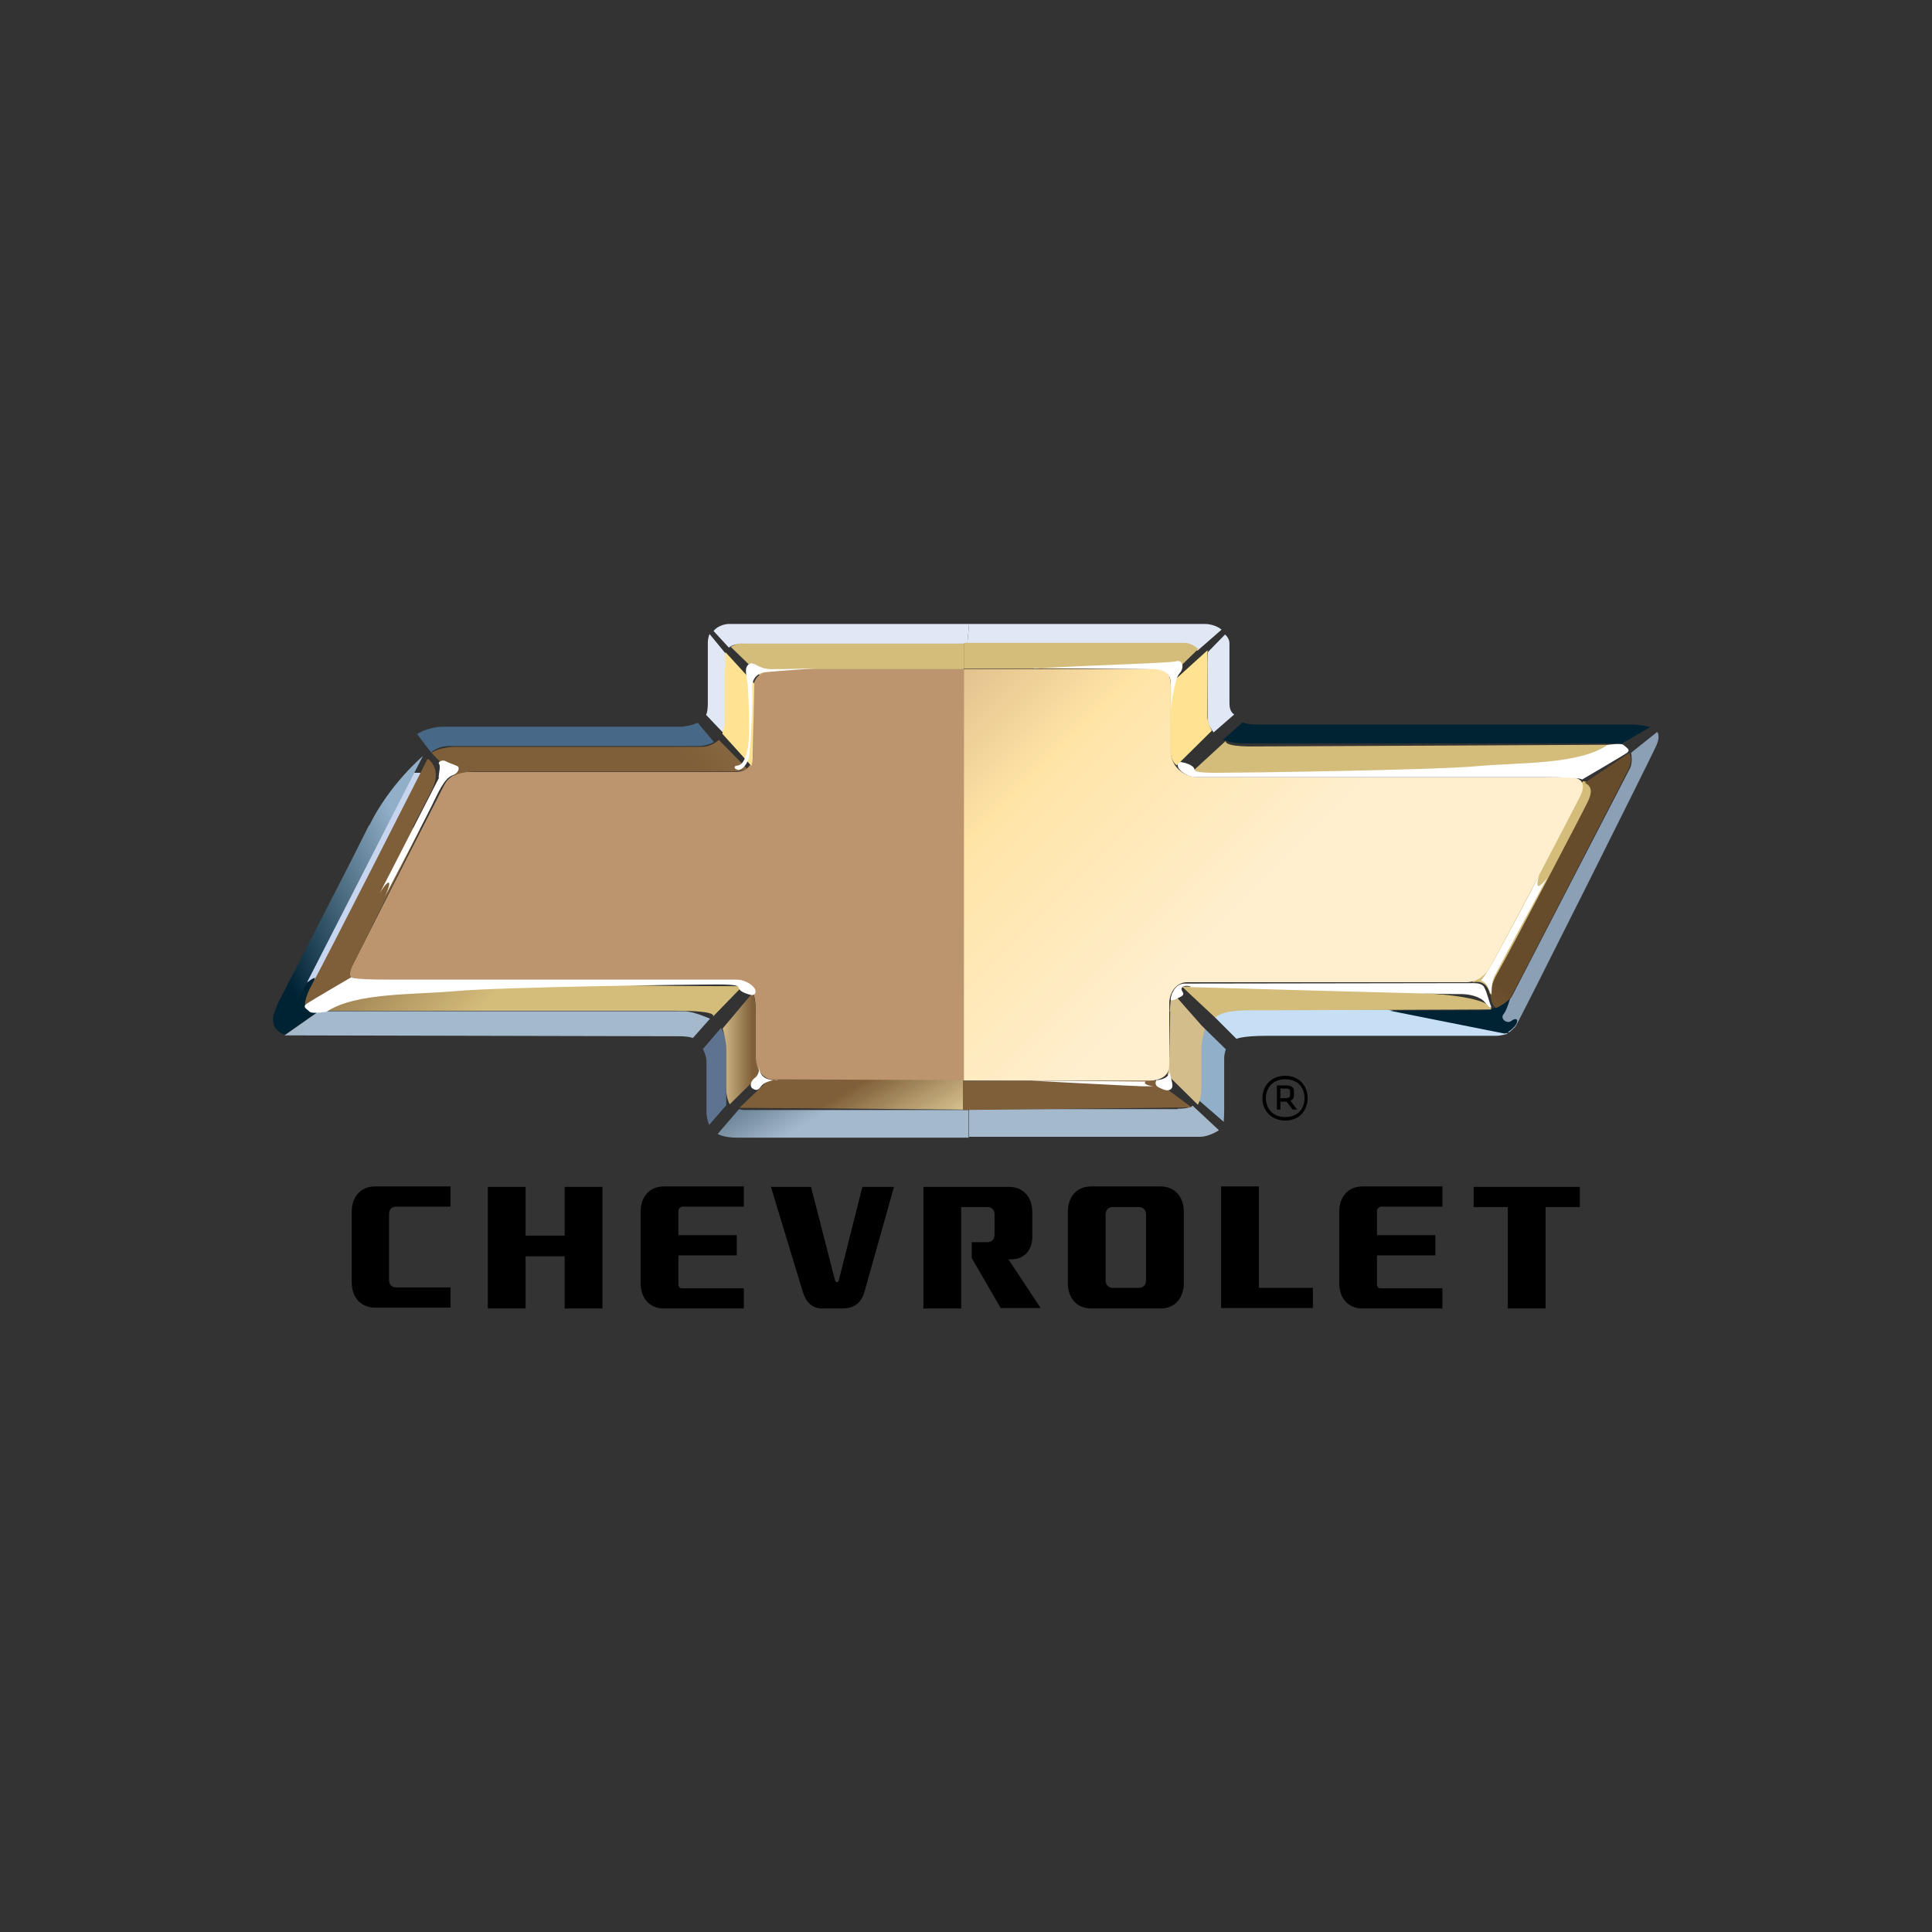 <svg xmlns="http://www.w3.org/2000/svg" xmlns:xlink="http://www.w3.org/1999/xlink" id="Layer_1" viewBox="0 0 44 44"><rect x="0" y="0" width="44" height="44" fill="#333333" stroke="none"/><defs><style>      .st0 {        fill: url(#linear-gradient2);      }      .st1 {        fill: url(#linear-gradient1);      }      .st2 {        fill: url(#linear-gradient9);      }      .st3 {        fill: url(#linear-gradient3);      }      .st4 {        fill: url(#linear-gradient6);      }      .st5 {        fill: url(#linear-gradient8);      }      .st6 {        fill: url(#linear-gradient7);      }      .st7 {        fill: url(#linear-gradient5);      }      .st8 {        fill: url(#linear-gradient4);      }      .st9 {        fill: url(#linear-gradient31);      }      .st10 {        fill: url(#linear-gradient30);      }      .st11 {        fill: url(#linear-gradient32);      }      .st12 {        fill: url(#linear-gradient34);      }      .st13 {        fill: url(#linear-gradient33);      }      .st14 {        fill: url(#linear-gradient28);      }      .st15 {        fill: url(#linear-gradient29);      }      .st16 {        fill: url(#linear-gradient18);      }      .st17 {        fill: url(#linear-gradient13);      }      .st18 {        fill: url(#linear-gradient12);      }      .st19 {        fill: url(#linear-gradient15);      }      .st20 {        fill: url(#linear-gradient16);      }      .st21 {        fill: url(#linear-gradient11);      }      .st22 {        fill: url(#linear-gradient10);      }      .st23 {        fill: url(#linear-gradient17);      }      .st24 {        fill: url(#linear-gradient14);      }      .st25 {        fill: url(#linear-gradient19);      }      .st26 {        fill: url(#linear-gradient23);      }      .st27 {        fill: url(#linear-gradient22);      }      .st28 {        fill: url(#linear-gradient24);      }      .st29 {        fill: url(#linear-gradient25);      }      .st30 {        fill: url(#linear-gradient21);      }      .st31 {        fill: url(#linear-gradient20);      }      .st32 {        fill: url(#linear-gradient27);      }      .st33 {        fill: url(#linear-gradient26);      }      .st34 {        fill: url(#linear-gradient);      }      .st35 {        fill: #fff;      }    </style><linearGradient id="linear-gradient" x1="-2528.72" y1="542.08" x2="-2528.68" y2="542.08" gradientTransform="translate(-333760.45 449338.88) rotate(117.1) scale(199.72 -170.53) skewX(-23.46)" gradientUnits="userSpaceOnUse"><stop offset="0" stop-color="#c7d6ee"></stop><stop offset=".18" stop-color="#91afc8"></stop><stop offset="1" stop-color="#002334"></stop></linearGradient><linearGradient id="linear-gradient1" x1="229.18" y1="-823.23" x2="229.21" y2="-823.23" gradientTransform="translate(-126692.33 -52420.02) rotate(-44.48) scale(156.11 -153.3) skewX(-1.01)" gradientUnits="userSpaceOnUse"><stop offset="0" stop-color="#e1e8f5"></stop><stop offset=".9" stop-color="#92a5c1"></stop><stop offset=".95" stop-color="#476886"></stop><stop offset="1" stop-color="#e1e8f5"></stop></linearGradient><linearGradient id="linear-gradient2" x1="-2527.54" y1="531.83" x2="-2527.51" y2="531.83" gradientTransform="translate(347508.87 -224372.24) rotate(-44.48) scale(159.7 -156.83) skewX(-1.01)" gradientUnits="userSpaceOnUse"><stop offset="0" stop-color="#e1e8f5"></stop><stop offset=".04" stop-color="#476886"></stop><stop offset=".09" stop-color="#92a5c1"></stop><stop offset="1" stop-color="#e1e8f5"></stop></linearGradient><linearGradient id="linear-gradient3" x1="-2521.31" y1="521.55" x2="-2521.27" y2="521.55" gradientTransform="translate(111269.81 -66985.33) rotate(-42.49) scale(50.31 -49.34) skewX(-1.01)" gradientUnits="userSpaceOnUse"><stop offset="0" stop-color="#e1e8f5"></stop><stop offset=".16" stop-color="#c7d6ee"></stop><stop offset="1" stop-color="#e1e8f5"></stop></linearGradient><linearGradient id="linear-gradient4" x1="-2539.38" y1="539.12" x2="-2539.34" y2="539.12" gradientTransform="translate(-119111.35 -70911.59) rotate(-137.51) scale(53.26 52.24) skewX(-1.01)" xlink:href="#linear-gradient3"></linearGradient><linearGradient id="linear-gradient5" x1="-2526.79" y1="531.9" x2="-2526.76" y2="531.9" gradientTransform="translate(389658.41 -251546.64) rotate(-44.48) scale(179.11 -175.89) skewX(-1.01)" gradientUnits="userSpaceOnUse"><stop offset="0" stop-color="#476886"></stop><stop offset=".13" stop-color="#92a5c1"></stop><stop offset=".13" stop-color="#92a5c1"></stop><stop offset="1" stop-color="#e1e8f5"></stop></linearGradient><linearGradient id="linear-gradient6" x1="-2554.56" y1="503.44" x2="-2554.53" y2="503.44" gradientTransform="translate(-27672.64 -60908) rotate(-125.49) scale(25.8 -25.49) skewX(.96)" gradientUnits="userSpaceOnUse"><stop offset="0" stop-color="#002334"></stop><stop offset=".11" stop-color="#fff"></stop><stop offset=".11" stop-color="#fff"></stop><stop offset=".18" stop-color="#91afc8"></stop><stop offset=".24" stop-color="#002334"></stop><stop offset=".53" stop-color="#5e738f"></stop><stop offset=".76" stop-color="#002334"></stop><stop offset="1" stop-color="#002334"></stop></linearGradient><linearGradient id="linear-gradient7" x1="-2536.04" y1="540.97" x2="-2536.01" y2="540.97" gradientTransform="translate(-323623.17 86019.79) rotate(153.44) scale(128.92 -125.28) skewX(-.81)" gradientUnits="userSpaceOnUse"><stop offset="0" stop-color="#91afc8"></stop><stop offset="1" stop-color="#002334"></stop></linearGradient><linearGradient id="linear-gradient8" x1="-2533.45" y1="517.95" x2="-2533.41" y2="517.95" gradientTransform="translate(3120.4 -129152.04) rotate(-100.18) scale(50.03 -49.98) skewX(.35)" gradientUnits="userSpaceOnUse"><stop offset="0" stop-color="#a5b9cc"></stop><stop offset="1" stop-color="#002334"></stop></linearGradient><linearGradient id="linear-gradient9" x1="-2474.64" y1="535.83" x2="-2474.6" y2="535.83" gradientTransform="translate(36370.34 7618.15) scale(14.69 -14.17)" gradientUnits="userSpaceOnUse"><stop offset="0" stop-color="#5e738f"></stop><stop offset=".49" stop-color="#91afc8"></stop><stop offset=".49" stop-color="#91afc8"></stop><stop offset="1" stop-color="#91afc8"></stop></linearGradient><linearGradient id="linear-gradient10" x1="-2556.66" y1="535.87" x2="-2556.62" y2="535.87" gradientTransform="translate(-46474.69 9426.72) rotate(-180) scale(18.19 17.55)" gradientUnits="userSpaceOnUse"><stop offset="0" stop-color="#5e738f"></stop><stop offset=".32" stop-color="#91afc8"></stop><stop offset=".32" stop-color="#91afc8"></stop><stop offset="1" stop-color="#91afc8"></stop></linearGradient><linearGradient id="linear-gradient11" x1="-2526.38" y1="531.44" x2="-2526.34" y2="531.44" gradientTransform="translate(170700.7 -188297.07) rotate(-59.55) scale(98.18 -97.29) skewX(-.88)" xlink:href="#linear-gradient8"></linearGradient><linearGradient id="linear-gradient12" x1="-2526.07" y1="542.85" x2="-2526.03" y2="542.85" gradientTransform="translate(80370.95 241744.14) rotate(59.55) scale(98.94 -98.04) skewX(.88)" gradientUnits="userSpaceOnUse"><stop offset="0" stop-color="#002334"></stop><stop offset=".78" stop-color="#a5b9cc"></stop><stop offset="1" stop-color="#a5b9cc"></stop></linearGradient><linearGradient id="linear-gradient13" x1="-2528.34" y1="537.83" x2="-2528.3" y2="537.83" gradientTransform="translate(361270.85 1079262.66) rotate(59.55) scale(441.85 -437.84) skewX(.88)" gradientUnits="userSpaceOnUse"><stop offset="0" stop-color="#ffefcf"></stop><stop offset=".46" stop-color="#ffe4a6"></stop><stop offset="1" stop-color="#bc956e"></stop></linearGradient><linearGradient id="linear-gradient14" x1="-2526.78" y1="532.85" x2="-2526.74" y2="532.85" gradientTransform="translate(195366.4 -141435.15) rotate(-47.59) scale(93.13 -91.63) skewX(-1.01)" gradientUnits="userSpaceOnUse"><stop offset="0" stop-color="#5e738f"></stop><stop offset=".61" stop-color="#91afc8"></stop><stop offset=".61" stop-color="#91afc8"></stop><stop offset="1" stop-color="#c7dff4"></stop></linearGradient><linearGradient id="linear-gradient15" x1="-2527.17" y1="537.55" x2="-2527.14" y2="537.55" gradientTransform="translate(134504.48 401728.64) rotate(59.55) scale(164.54 -163.05) skewX(.88)" gradientUnits="userSpaceOnUse"><stop offset="0" stop-color="#e1e8f5"></stop><stop offset=".81" stop-color="#7f97b4"></stop><stop offset=".81" stop-color="#7f97b4"></stop><stop offset=".9" stop-color="#476886"></stop><stop offset="1" stop-color="#002334"></stop></linearGradient><linearGradient id="linear-gradient16" x1="-2529.36" y1="535.27" x2="-2529.32" y2="535.27" gradientTransform="translate(467478.12 -514515.97) rotate(-59.55) scale(268.15 -265.72) skewX(-.88)" gradientUnits="userSpaceOnUse"><stop offset="0" stop-color="#8ca0b5"></stop><stop offset=".14" stop-color="#e1e8f5"></stop><stop offset=".14" stop-color="#e1e8f5"></stop><stop offset=".81" stop-color="#7f97b4"></stop><stop offset=".9" stop-color="#476886"></stop><stop offset="1" stop-color="#002334"></stop></linearGradient><linearGradient id="linear-gradient17" x1="-2524.72" y1="532.53" x2="-2524.68" y2="532.53" gradientTransform="translate(136081.16 -44157.43) rotate(-29.56) scale(55.33 -53.85) skewX(-.87)" gradientUnits="userSpaceOnUse"><stop offset="0" stop-color="#002334"></stop><stop offset=".81" stop-color="#a5b9cc"></stop><stop offset=".81" stop-color="#a5b9cc"></stop><stop offset=".89" stop-color="#002334"></stop><stop offset="1" stop-color="#002334"></stop></linearGradient><linearGradient id="linear-gradient18" x1="-2526.31" y1="539.17" x2="-2526.28" y2="539.17" gradientTransform="translate(314343.37 472502.28) rotate(44.48) scale(220.65 -216.68) skewX(1.01)" gradientUnits="userSpaceOnUse"><stop offset="0" stop-color="#d4bc7b"></stop><stop offset=".33" stop-color="#7f5f39"></stop><stop offset="1" stop-color="#d4bc7b"></stop></linearGradient><linearGradient id="linear-gradient19" x1="-2531.01" y1="534.23" x2="-2530.98" y2="534.23" gradientTransform="translate(-225564.72 337489.22) rotate(135.52) scale(157.61 154.77) skewX(1.01)" xlink:href="#linear-gradient18"></linearGradient><linearGradient id="linear-gradient20" x1="-2529.87" y1="534.74" x2="-2529.84" y2="534.74" gradientTransform="translate(-364307.44 545363.35) rotate(135.52) scale(254.75 250.17) skewX(1.01)" xlink:href="#linear-gradient18"></linearGradient><linearGradient id="linear-gradient21" x1="-2496.25" y1="535.28" x2="-2496.22" y2="535.28" gradientTransform="translate(59277.03 12282.11) scale(23.74 -22.9)" gradientUnits="userSpaceOnUse"><stop offset="0" stop-color="#d3bd8b"></stop><stop offset="1" stop-color="#7f5f39"></stop></linearGradient><linearGradient id="linear-gradient22" x1="-2550.97" y1="535.27" x2="-2550.93" y2="535.27" gradientTransform="translate(-60543.62 12284.08) rotate(-180) scale(23.74 22.9)" xlink:href="#linear-gradient21"></linearGradient><linearGradient id="linear-gradient23" x1="-2525.47" y1="543.59" x2="-2525.44" y2="543.59" gradientTransform="translate(70650.5 212731.89) rotate(59.55) scale(87.07 -86.28) skewX(.88)" gradientUnits="userSpaceOnUse"><stop offset="0" stop-color="#7f5f39"></stop><stop offset=".65" stop-color="#d3bd8b"></stop><stop offset=".89" stop-color="#ffe4a6"></stop><stop offset="1" stop-color="#ffe4a6"></stop></linearGradient><linearGradient id="linear-gradient24" x1="-2532.58" y1="541.65" x2="-2532.54" y2="541.65" gradientTransform="translate(-166469.79 182514.05) rotate(120.45) scale(95.12 -94.26) skewX(-.88)" gradientUnits="userSpaceOnUse"><stop offset="0" stop-color="#7f5f39"></stop><stop offset=".46" stop-color="#d3bd8b"></stop><stop offset=".89" stop-color="#ffe4a6"></stop><stop offset="1" stop-color="#ffe4a6"></stop></linearGradient><linearGradient id="linear-gradient25" x1="-2527.28" y1="531.38" x2="-2527.25" y2="531.38" gradientTransform="translate(310715.9 -200677.23) rotate(-44.48) scale(142.82 -140.25) skewX(-1.01)" gradientUnits="userSpaceOnUse"><stop offset="0" stop-color="#d4bc7b"></stop><stop offset=".04" stop-color="#7f5f39"></stop><stop offset=".11" stop-color="#d1ac75"></stop><stop offset="1" stop-color="#d4bc7b"></stop></linearGradient><linearGradient id="linear-gradient26" x1="-2533.58" y1="537.85" x2="-2533.54" y2="537.85" gradientTransform="translate(-317411.51 -204177.85) rotate(-135.52) scale(145.32 142.7) skewX(-1.01)" xlink:href="#linear-gradient25"></linearGradient><linearGradient id="linear-gradient27" x1="-2521.46" y1="522.28" x2="-2521.43" y2="522.28" gradientTransform="translate(113678.08 -68394.74) rotate(-42.49) scale(51.38 -50.39) skewX(-1.01)" gradientUnits="userSpaceOnUse"><stop offset="0" stop-color="#ffe292"></stop><stop offset=".16" stop-color="#d1ac75"></stop><stop offset="1" stop-color="#ffe292"></stop></linearGradient><linearGradient id="linear-gradient28" x1="-2539.38" y1="539.53" x2="-2539.35" y2="539.53" gradientTransform="translate(-119792.89 -71290.84) rotate(-137.51) scale(53.56 52.53) skewX(-1.01)" xlink:href="#linear-gradient27"></linearGradient><linearGradient id="linear-gradient29" x1="-2526.57" y1="531.67" x2="-2526.53" y2="531.67" gradientTransform="translate(360876.28 -232998.09) rotate(-44.48) scale(165.91 -162.92) skewX(-1.01)" gradientUnits="userSpaceOnUse"><stop offset="0" stop-color="#7f5f39"></stop><stop offset="1" stop-color="#bd9b6a"></stop></linearGradient><linearGradient id="linear-gradient30" x1="-2525.27" y1="538" x2="-2525.24" y2="538" gradientTransform="translate(100594.74 151056.95) rotate(44.48) scale(70.59 -69.32) skewX(1.01)" gradientUnits="userSpaceOnUse"><stop offset="0" stop-color="#7f5f39"></stop><stop offset="1" stop-color="#d4bc7b"></stop></linearGradient><linearGradient id="linear-gradient31" x1="-2529.4" y1="535.06" x2="-2529.36" y2="535.06" gradientTransform="translate(393582.45 -474351.24) rotate(-62.14) scale(237.78 -235.95) skewX(-.84)" gradientUnits="userSpaceOnUse"><stop offset="0" stop-color="#a78a5e"></stop><stop offset=".76" stop-color="#7f5f39"></stop><stop offset=".92" stop-color="#674c2b"></stop><stop offset="1" stop-color="#674c2b"></stop></linearGradient><linearGradient id="linear-gradient32" x1="-2530.34" y1="535.78" x2="-2530.31" y2="535.78" gradientTransform="translate(-601092.95 -1098691.76) rotate(-130.51) scale(486.25 -479) skewX(1)" xlink:href="#linear-gradient13"></linearGradient><linearGradient id="linear-gradient33" x1="-2525.24" y1="531.08" x2="-2525.21" y2="531.08" gradientTransform="translate(332672.78 -214840.36) rotate(-44.48) scale(153.04 -150.29) skewX(-1.01)" gradientUnits="userSpaceOnUse"><stop offset="0" stop-color="#7f5f39"></stop><stop offset="1" stop-color="#e9cf98"></stop></linearGradient><linearGradient id="linear-gradient34" x1="-2526.39" y1="532.37" x2="-2526.35" y2="532.37" gradientTransform="translate(448344.05 -289302.19) rotate(-44.48) scale(206.09 -202.38) skewX(-1.01)" gradientUnits="userSpaceOnUse"><stop offset="0" stop-color="#7f5f39"></stop><stop offset="1" stop-color="#e4cb90"></stop></linearGradient></defs><path class="st34" d="M6.96,22.36h.25s2.44-4.76,2.44-4.76h-.25s-2.44,4.76-2.44,4.76h0Z"></path><path class="st1" d="M22.07,14.21l-.04.45h4.93c.16,0,.25.04.31.16l.55-.48s-.14-.13-.39-.13h-5.37Z"></path><path class="st0" d="M16.61,14.21c-.13,0-.28.06-.36.16l.35.38s.07-.09.35-.09h5.08l.04-.45h-5.46Z"></path><path class="st3" d="M16.12,14.64v1.37c0,.22-.04.27-.04.27l.39.41s.06-.14.06-.23v-1.36c0-.09,0-.21,0-.21l-.37-.45s-.04.08-.04.2"></path><path class="st8" d="M27.51,14.85s-.01.16-.01.25.01,1.25.01,1.33.13.25.13.25l.47-.41s-.11-.04-.11-.25v-1.37c0-.12-.1-.2-.1-.2l-.39.4h0Z"></path><path class="st7" d="M15.57,16.55c-.15,0-5.18,0-5.45,0-.39,0-.62.17-.62.17l.32.42s.13-.15.41-.15h5.68c.2,0,.35-.09.35-.09l-.37-.44s-.18.08-.32.08"></path><path class="st4" d="M6.81,22.71l-.58.4s-.05.17.04.3c.09.13.22.15.22.15l.76-.53s-.43-.02-.25-.33c.18-.31.17-.43.17-.43,0,0-.21.03-.35.44"></path><path class="st6" d="M8.4,18.8c-.46.94-2.02,3.94-2.07,4.05-.05.11-.11.29-.11.29l.6-.43,2.81-5.49s-.76.64-1.22,1.58"></path><path class="st5" d="M7.25,23.04l-.77.54s8.77.02,8.99.02.31.04.31.04l.39-.44s-.38-.17-.59-.17H7.25Z"></path><path class="st2" d="M16.01,23.89s.08.16.08.29v1.14c0,.16.06.3.06.3l.39-.45v-1.36c0-.22-.12-.4-.12-.4l-.41.48h0Z"></path><path class="st22" d="M27.27,23.67v1.36l.6.52s.01-.14.01-.3v-1.14c0-.13.04-.21.04-.21l-.53-.52s-.13.06-.13.28"></path><path class="st21" d="M26.82,25.26h-4.75v.63h5.26c.18,0,.39-.12.43-.15l-.6-.56s-.04.07-.34.07"></path><path class="st18" d="M16.34,25.82s.12.09.46.09,5.26,0,5.26,0v-.63h-5.08c-.09,0-.15-.02-.15-.02l-.49.57Z"></path><path class="st17" d="M17.7,15.24c-.28,0-.55.15-.55.45v1.47c0,.3-.18.42-.4.42h-6.09c-.25,0-.44.1-.55.31-.09.17-1.61,3.16-2.1,4.13-.11.21-.01.34.26.34h8.51c.37,0,.43.33.43.66v1.14c0,.21.21.45.46.45h4.28v-9.37h-4.25,0Z"></path><path class="st24" d="M27.67,23.17l.49.49s.12-.07.69-.07h5.23c.11,0,.26-.05.26-.05l-2.76-.55s-3.2,0-3.35,0c0,0-.01,0-.02,0-.32,0-.54.17-.54.17"></path><path class="st19" d="M27.85,16.85s.24.08.43.08h8.23c.25,0,.4.02.4.02l.67-.39s-.21-.06-.43-.06h-8.55c-.21,0-.3-.05-.3-.05l-.45.4h0Z"></path><path class="st20" d="M37.15,17.16s.04.21-.03.34c-.07.14-2.56,4.94-2.67,5.16-.11.22-.37.3-.37.3l.28.56s.1-.07.16-.15c.06-.08,3.12-6.19,3.21-6.41.09-.21.01-.29.01-.29l-.6.48h0Z"></path><path class="st23" d="M33.82,23.01c-.33,0-2.16.01-2.16.01l2.61.52s.16-.07.25-.2c.08-.13,0-.17-.1-.09-.1.08-.26-.05-.18-.15.08-.09.16-.39.16-.39,0,0-.26.29-.59.29"></path><path class="st16" d="M9.51,22.59c-1.71.11-2.26.43-2.26.43h8.17c.93,0,.82.12.82.13l.67-.69s-1.62,0-2.64-.02c-.13,0-.28,0-.44,0-1.1,0-2.82.05-4.32.15M16.24,23.16h0s0,0,0,0Z"></path><path class="st25" d="M28.79,22.45c-.73.02-1.87.02-1.87.02l.76.71s.08-.17.75-.17,5.53-.02,5.53-.02c0,0,.08-.26-1.35-.36-1.13-.08-2.83-.18-3.65-.18-.06,0-.12,0-.18,0"></path><path class="st31" d="M27.06,17.66s1.15,0,1.87.02,5.14-.18,6.35-.29c1.21-.11,1.6-.43,1.6-.43,0,0-7.71.04-8.38.04s-.58-.13-.58-.13l-.86.79Z"></path><path class="st30" d="M16.46,23.43s.08.26.08.46v.9c0,.24.08.36.08.36l.69-.68s-.1-.24-.1-.42v-1.02c0-.24-.06-.43-.06-.43l-.69.82h0Z"></path><path class="st27" d="M26.65,23.03c0,.24-.02.86-.02,1.05s-.04.4-.04.4l.69.68s.08-.12.08-.36v-.9c0-.2.08-.46.08-.46l-.74-.84c-.04.14-.05.29-.06.44"></path><path class="st26" d="M16.85,25.23l5.06.04h.02v-.67l-4.41-.02-.67.64h0Z"></path><path class="st28" d="M21.95,24.61h-.02v.67l5.21-.06-.84-.62-4.35.02h0Z"></path><path class="st29" d="M16.92,14.65c-.14,0-.28.08-.28.08l.67.65s.07-.14.54-.14h4.1v-.58h-5.04Z"></path><path class="st33" d="M21.95,14.65v.58h4.1c.47,0,.57.2.57.2l.67-.65s-.16-.14-.31-.14h-5.04Z"></path><path class="st32" d="M16.51,15.22v1.18c0,.14-.06.31-.06.31l.66.73s.04-.06.04-.37.03-1.5.03-1.5l-.66-.72s0,.19,0,.37"></path><path class="st14" d="M26.65,15.58v1.46c0,.31.15.39.15.39l.8-.79s-.1-.17-.1-.31,0-.99,0-1.17,0-.35,0-.35l-.85.77h0Z"></path><path class="st15" d="M15.97,17.01h-5.63c-.16,0-.43.06-.51.14l.51.52s.14-.1.49-.1h5.86c.16,0,.33-.06.33-.06l-.65-.66s-.16.16-.39.16"></path><path class="st10" d="M33.52,22.38s.32-.12.41.25c0,0,.08.12.3-.19.22-.31,2.27-4.45,2.25-4.51-.02-.06-.43-.14-.43-.14l-2.52,4.59Z"></path><path class="st9" d="M36.1,17.83c.1.06.2.14.06.43-.14.29-1.72,3.31-2.05,3.89-.34.58-.04.81-.04.81,0,0,.26-.12.33-.24.08-.13,2.49-4.81,2.65-5.13.17-.31.05-.44.05-.44l-1.01.68h0Z"></path><path class="st11" d="M21.95,15.24v9.37h4.22c.24,0,.46-.09.46-.36v-1.4c0-.27.18-.48.4-.48h6.36c.22,0,.42-.13.54-.34.52-.94,1.95-3.68,2.06-3.9.13-.27.05-.43-.26-.43h-8.43c-.37,0-.64-.27-.64-.6v-1.53c0-.21-.12-.33-.4-.33h-4.31s0,0,0,0Z"></path><path class="st13" d="M7.18,22.76l.82-.49s-.09-.04.05-.33c.15-.29,1.52-3.05,1.52-3.05l-.31-.07-2.09,3.93h0Z"></path><path class="st12" d="M7.11,22.41c-.2.36-.16.5-.16.5l.49-.32s2.18-4.15,2.41-4.63c.22-.48-.11-.68-.11-.68,0,0-2.42,4.77-2.63,5.13"></path><path class="st35" d="M7.44,23.04s-.33.06-.39,0c-.06-.06-.16-.1-.08-.17.08-.06,1.04-.62,1.04-.62,0,0-.12.06.87.06h7.89c.21,0,.4.14.43.23.03.09-.03.13-.09.12-.06-.01-.23-.06-.27-.13-.04-.06.05-.11-.52-.11s-4.93.06-5.92.15c-.99.09-2.29.03-2.96.47M36.59,16.97s.33-.06.39,0c.06.06.16.1.08.17-.08.06-1.04.62-1.04.62,0,0,.12-.06-.87-.06h-7.89c-.21,0-.4-.14-.43-.23-.03-.09.03-.13.09-.11.07.01.23.06.27.13.04.06-.05.11.52.11s4.93-.06,5.92-.15c.99-.09,2.28-.03,2.96-.47M9.99,17.71c0-.09.05-.26.01-.31-.04-.05.08-.11.16-.06.08.05.26.09.28.13.02.04-.01.14-.12.18-.11.04-.21.13-.39.5-.17.37-1.16,2.26-1.16,2.26,0,0,.14-.3.08-.31-.06,0-.2.24-.2.24l1.35-2.63h0ZM16.81,17.53c-.08,0-.11-.08-.04-.09.07-.01.17-.02.25-.34.08-.33.02-1.31.01-1.49-.01-.18-.1-.39.02-.48.12-.09.2.11.52.11s1.02-.02,1.02-.02c0,0-1,.07-1.17.09-.17.02-.31.15-.29.39.02.24-.04,1.45-.08,1.58-.05.13-.13.25-.25.26M23.55,15.21c-.13,0,2.54.03,2.7.03s.36.05.4.22c.04.17.01.71.01.71,0,0,.08-.7.2-.83.12-.13.08-.32-.07-.28-.16.04-1.39.07-3.24.16M27.11,22.46c-.08-.01-.18-.02-.2.05-.02.07.11.12-.02.19-.13.07-.23.11-.23.06s.07-.36.32-.36,6.47-.01,6.57-.01.22.01.26.11c.05.09.11.33.14.4.04.07-.02.07-.13-.07-.11-.14-.38-.2-.6-.19-.22.01-6.11-.16-6.11-.16M33.97,22.66s-.06-.13-.1-.21c-.04-.08-.14-.12-.14-.12,0,0,.12-.14.29-.45.17-.31.96-1.77,1.04-1.97,0,0-.18.54.17.09,0,0-1.13,2.1-1.2,2.24-.07.14-.06.41-.06.41M17.29,24.3s.01.17-.09.24c-.1.07-.14.2-.06.25.09.06.14.03.2-.06.06-.08.26-.15.39-.13,0,0-.44.06-.44-.31M23.47,24.61s2.42.13,2.56.13h.24s-.26-.03-.18-.11l-2.63-.02h0ZM26.34,24.59s-.07.11.04.17c.12.06.23.11.3.03.07-.08-.06-.31-.04-.46,0,0,.06.24-.3.27"></path><path d="M29.29,24.79h-.13v.22h.13c.07,0,.09-.03.09-.07v-.08c0-.06-.03-.07-.09-.07M29.29,25.09h-.13v.18h-.08v-.55h.22c.12,0,.17.05.17.14v.08c0,.06-.02.1-.08.13l.15.2h-.1l-.14-.18h0ZM29.27,25.44c.29,0,.44-.19.44-.43s-.15-.43-.44-.43-.44.2-.44.43.15.43.44.43M29.27,24.5c.32,0,.51.23.51.51s-.19.51-.51.51-.52-.23-.52-.51.2-.51.52-.51M12.86,28.14h-.89v-1.11h-.86v2.77h.86v-1.19h.89v1.19h.86v-2.77h-.86v1.11h0ZM28.67,29.33v-2.31h-.86v2.77h2.09v-.46h-1.23ZM33.56,27.03v.46h.78v2.31h.86v-2.31h.78v-.46h-2.42ZM8.01,27.6c0-.35.21-.58.53-.58h1.72v.46h-1.24c-.1,0-.16.07-.16.17v1.5c0,.1.06.17.16.17h1.24v.46h-1.72c-.32,0-.53-.23-.53-.58v-1.62ZM22.96,28.67l.74,1.12h-.91l-.66-1.14v-.36h.36c.1,0,.16-.07.16-.17v-.46c0-.1-.06-.17-.16-.17h-.6v2.31h-.86v-2.77h1.95c.32,0,.53.23.53.58v.56c0,.3-.19.51-.47.51h-.08ZM25.94,29.33c.1,0,.16-.07.16-.17v-1.5c0-.1-.06-.17-.16-.17h-.6c-.1,0-.16.07-.16.17v1.5c0,.1.06.17.16.17h.6ZM24.32,27.6c0-.35.21-.58.53-.58h1.58c.32,0,.53.23.53.58v1.62c0,.35-.21.58-.53.58h-1.58c-.32,0-.53-.23-.53-.58v-1.62h0ZM17.55,27.03h.92l.55,2.14s.02.03.04.03c.02,0,.03-.01.04-.03l.54-2.14h.72l-.67,2.38c-.08.27-.23.39-.53.39h-.43c-.2,0-.36-.1-.45-.39l-.72-2.37h0ZM15.45,29.25c0,.05.03.09.08.09h1.41v.46h-1.82c-.32,0-.53-.23-.53-.58v-1.62c0-.35.21-.58.53-.58h1.82v.46h-1.41s-.08.03-.08.09v.56h1.33v.46h-1.33v.65h0ZM31.36,29.25c0,.05.03.09.08.09h1.41v.46h-1.82c-.32,0-.53-.23-.53-.58v-1.62c0-.35.21-.58.53-.58h1.82v.46h-1.41s-.08.03-.08.09v.56h1.33v.46h-1.33v.65h0Z"></path></svg>
